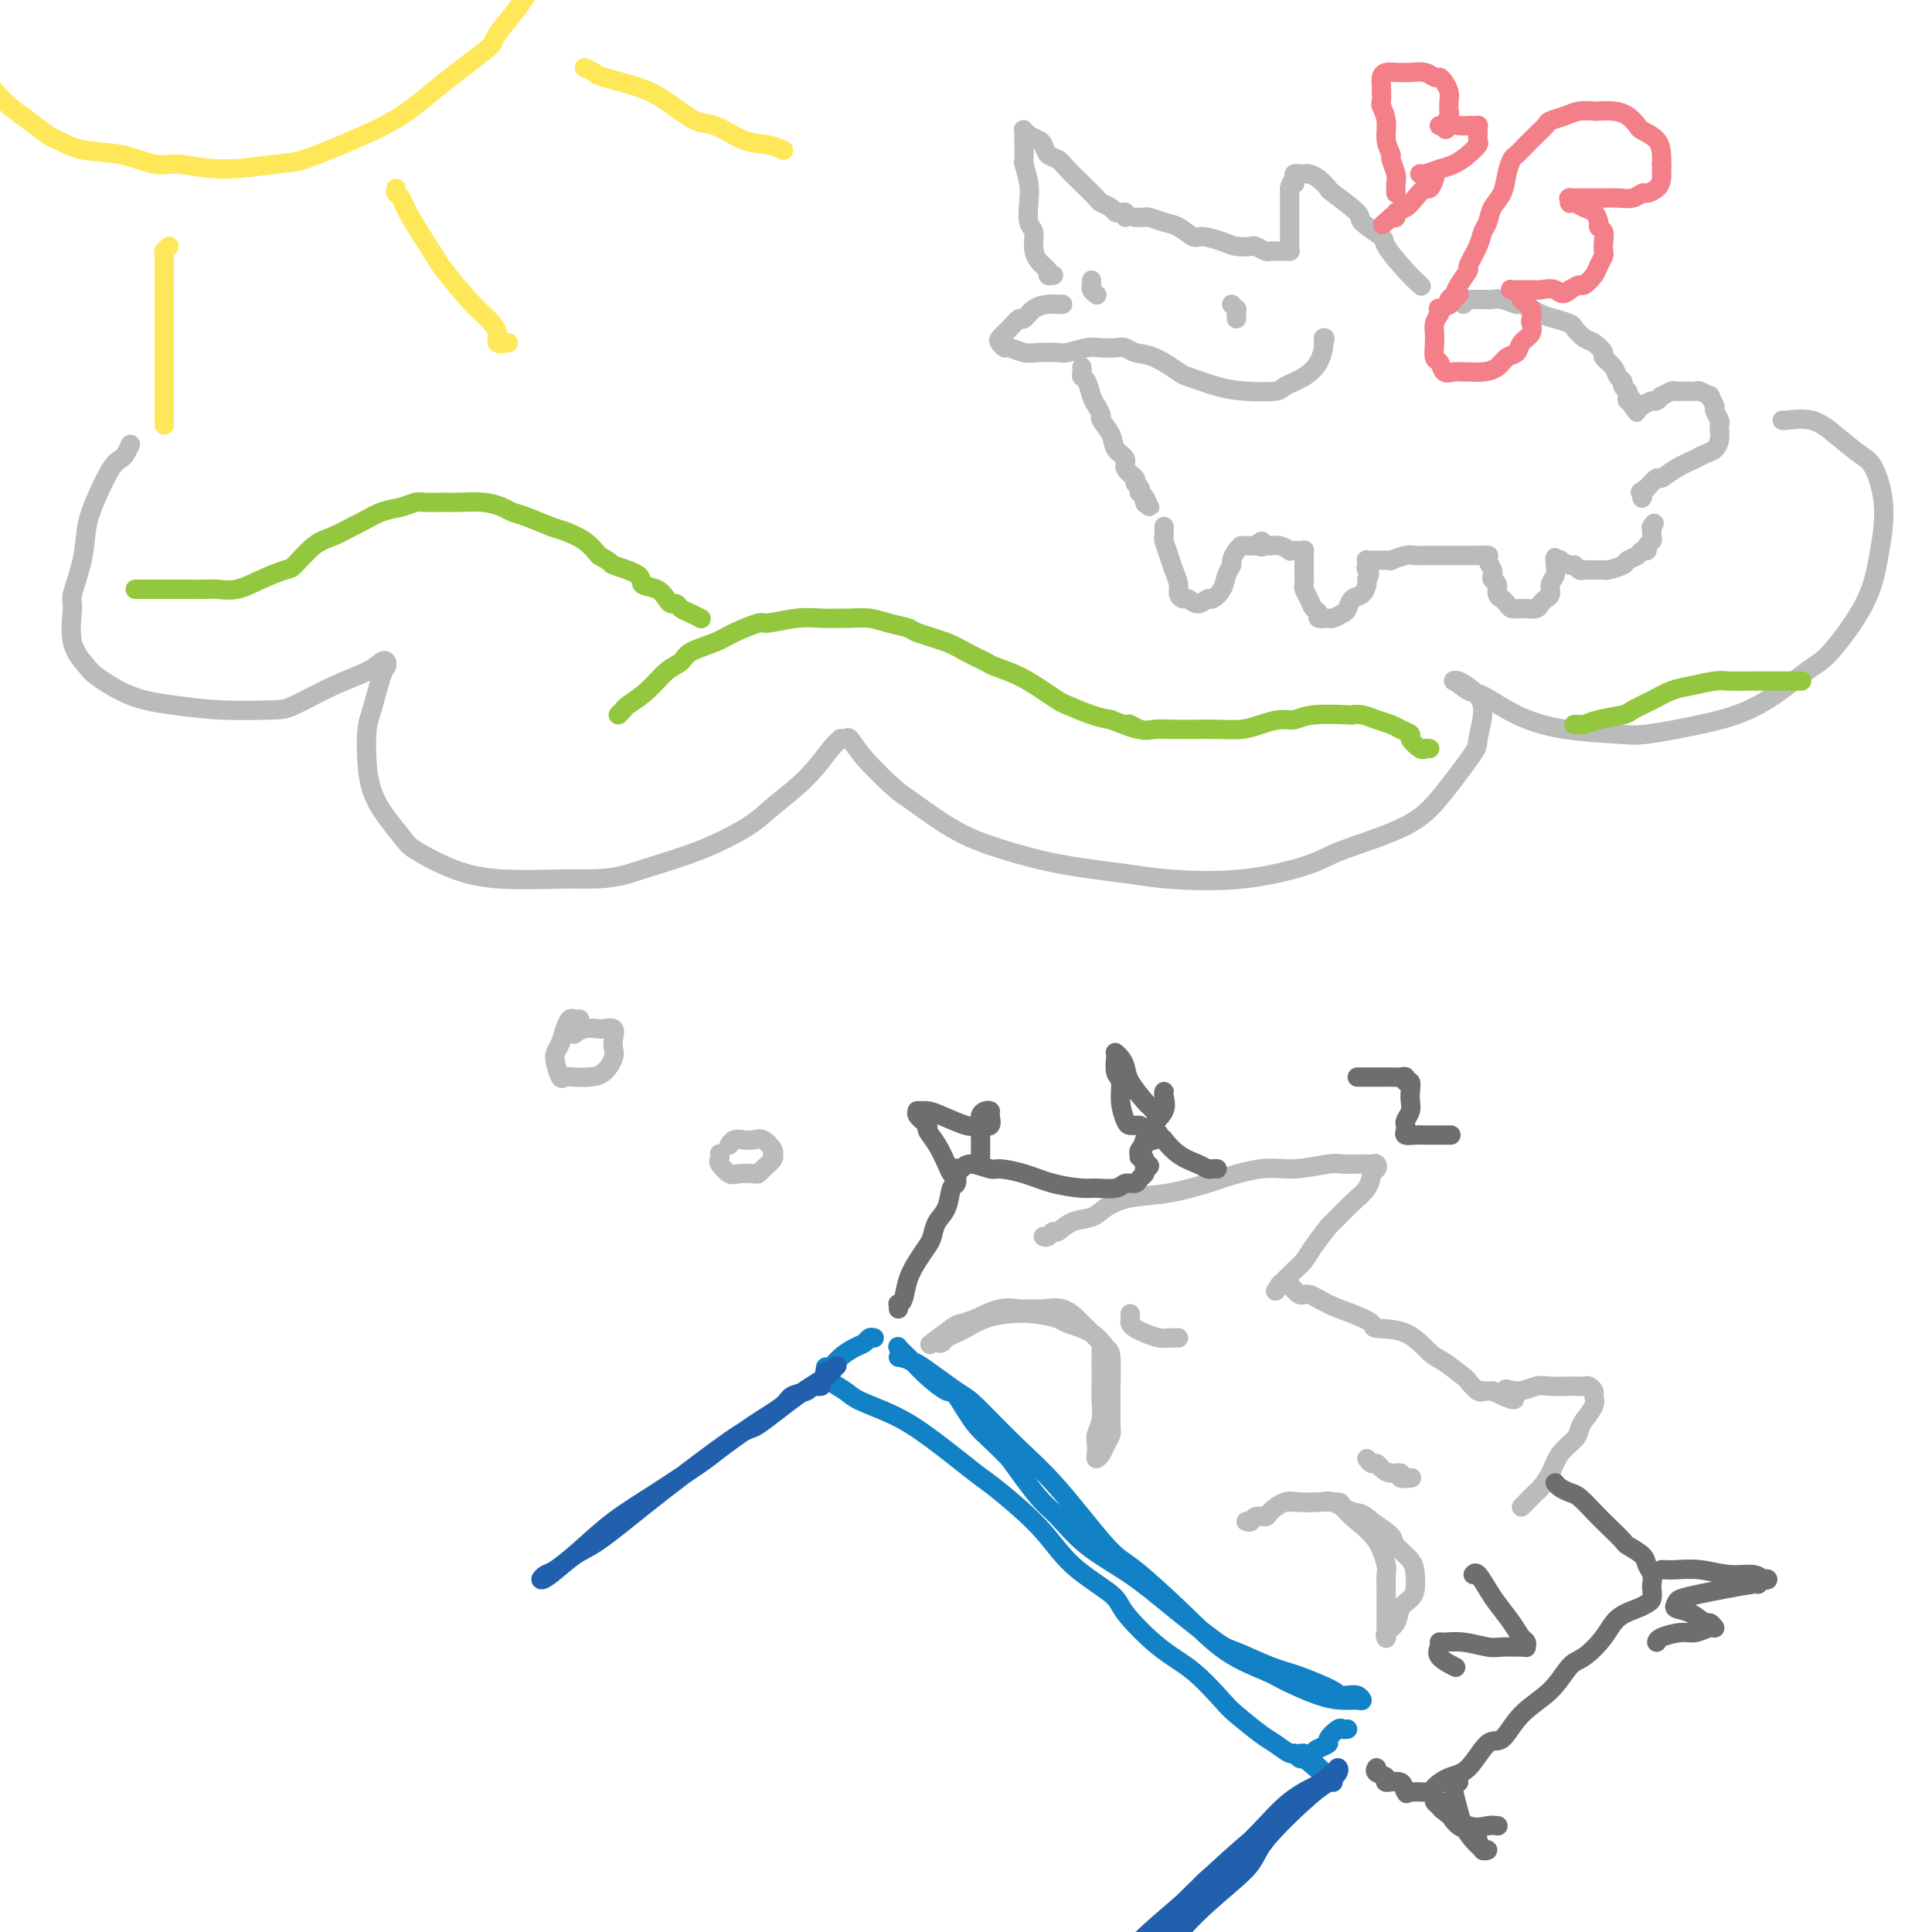 <svg viewBox='0 0 400 400' version='1.1' xmlns='http://www.w3.org/2000/svg' xmlns:xlink='http://www.w3.org/1999/xlink'><g fill='none' stroke='#BABBBB' stroke-width='4' stroke-linecap='round' stroke-linejoin='round'><path d='M216,256c0.323,0.128 0.646,0.256 1,0c0.354,-0.256 0.740,-0.897 1,-1c0.260,-0.103 0.394,0.333 1,0c0.606,-0.333 1.684,-1.436 3,-2c1.316,-0.564 2.872,-0.589 4,-1c1.128,-0.411 1.830,-1.208 3,-2c1.170,-0.792 2.808,-1.579 5,-2c2.192,-0.421 4.940,-0.476 8,-1c3.060,-0.524 6.434,-1.517 8,-2c1.566,-0.483 1.324,-0.455 3,-1c1.676,-0.545 5.272,-1.663 8,-2c2.728,-0.337 4.590,0.106 7,0c2.410,-0.106 5.367,-0.762 7,-1c1.633,-0.238 1.941,-0.060 3,0c1.059,0.060 2.868,0.002 4,0c1.132,-0.002 1.586,0.053 2,0c0.414,-0.053 0.789,-0.215 1,0c0.211,0.215 0.259,0.807 0,1c-0.259,0.193 -0.827,-0.014 -1,0c-0.173,0.014 0.047,0.249 0,1c-0.047,0.751 -0.362,2.018 -1,3c-0.638,0.982 -1.599,1.681 -3,3c-1.401,1.319 -3.243,3.259 -4,4c-0.757,0.741 -0.429,0.281 -1,1c-0.571,0.719 -2.040,2.615 -3,4c-0.960,1.385 -1.412,2.257 -2,3c-0.588,0.743 -1.311,1.355 -2,2c-0.689,0.645 -1.345,1.322 -2,2'/><path d='M266,265c-3.170,3.939 -1.593,1.785 -1,1c0.593,-0.785 0.204,-0.202 0,0c-0.204,0.202 -0.222,0.024 0,0c0.222,-0.024 0.683,0.105 1,0c0.317,-0.105 0.488,-0.443 1,0c0.512,0.443 1.364,1.666 2,2c0.636,0.334 1.055,-0.222 2,0c0.945,0.222 2.415,1.222 4,2c1.585,0.778 3.285,1.332 5,2c1.715,0.668 3.444,1.448 4,2c0.556,0.552 -0.061,0.877 1,1c1.061,0.123 3.799,0.045 6,1c2.201,0.955 3.864,2.943 5,4c1.136,1.057 1.744,1.183 3,2c1.256,0.817 3.159,2.324 4,3c0.841,0.676 0.621,0.521 1,1c0.379,0.479 1.359,1.592 2,2c0.641,0.408 0.945,0.109 1,0c0.055,-0.109 -0.139,-0.029 0,0c0.139,0.029 0.611,0.008 1,0c0.389,-0.008 0.694,-0.004 1,0'/><path d='M309,288c7.267,3.542 3.934,0.896 3,0c-0.934,-0.896 0.533,-0.044 2,0c1.467,0.044 2.936,-0.720 4,-1c1.064,-0.280 1.724,-0.076 3,0c1.276,0.076 3.169,0.023 4,0c0.831,-0.023 0.600,-0.018 1,0c0.400,0.018 1.429,0.048 2,0c0.571,-0.048 0.682,-0.175 1,0c0.318,0.175 0.842,0.652 1,1c0.158,0.348 -0.050,0.568 0,1c0.050,0.432 0.357,1.076 0,2c-0.357,0.924 -1.380,2.126 -2,3c-0.620,0.874 -0.839,1.418 -1,2c-0.161,0.582 -0.266,1.202 -1,2c-0.734,0.798 -2.098,1.776 -3,3c-0.902,1.224 -1.342,2.696 -2,4c-0.658,1.304 -1.536,2.441 -2,3c-0.464,0.559 -0.516,0.542 -1,1c-0.484,0.458 -1.399,1.393 -2,2c-0.601,0.607 -0.886,0.888 -1,1c-0.114,0.112 -0.057,0.056 0,0'/><path d='M234,272c0.020,0.334 0.039,0.668 0,1c-0.039,0.332 -0.137,0.663 0,1c0.137,0.337 0.509,0.679 1,1c0.491,0.321 1.102,0.622 2,1c0.898,0.378 2.083,0.833 3,1c0.917,0.167 1.565,0.045 2,0c0.435,-0.045 0.655,-0.012 1,0c0.345,0.012 0.813,0.003 1,0c0.187,-0.003 0.094,-0.002 0,0'/><path d='M283,302c0.328,0.444 0.656,0.889 1,1c0.344,0.111 0.703,-0.110 1,0c0.297,0.110 0.532,0.551 1,1c0.468,0.449 1.170,0.905 2,1c0.830,0.095 1.790,-0.170 2,0c0.210,0.170 -0.328,0.777 0,1c0.328,0.223 1.522,0.064 2,0c0.478,-0.064 0.239,-0.032 0,0'/><path d='M194,278c0.360,0.087 0.720,0.174 1,0c0.280,-0.174 0.479,-0.611 1,-1c0.521,-0.389 1.365,-0.732 2,-1c0.635,-0.268 1.060,-0.461 2,-1c0.940,-0.539 2.395,-1.424 4,-2c1.605,-0.576 3.360,-0.843 5,-1c1.640,-0.157 3.164,-0.203 5,0c1.836,0.203 3.984,0.655 5,1c1.016,0.345 0.899,0.581 2,1c1.101,0.419 3.419,1.020 5,2c1.581,0.980 2.423,2.339 3,3c0.577,0.661 0.887,0.624 1,2c0.113,1.376 0.027,4.164 0,6c-0.027,1.836 0.004,2.719 0,4c-0.004,1.281 -0.043,2.960 0,4c0.043,1.040 0.169,1.439 0,2c-0.169,0.561 -0.634,1.283 -1,2c-0.366,0.717 -0.635,1.430 -1,2c-0.365,0.570 -0.826,0.996 -1,1c-0.174,0.004 -0.061,-0.413 0,-1c0.061,-0.587 0.069,-1.342 0,-2c-0.069,-0.658 -0.215,-1.218 0,-2c0.215,-0.782 0.789,-1.787 1,-3c0.211,-1.213 0.057,-2.634 0,-4c-0.057,-1.366 -0.016,-2.676 0,-4c0.016,-1.324 0.008,-2.662 0,-4'/><path d='M228,282c0.151,-3.219 0.029,-1.267 0,-1c-0.029,0.267 0.037,-1.151 0,-2c-0.037,-0.849 -0.176,-1.127 -1,-2c-0.824,-0.873 -2.332,-2.339 -3,-3c-0.668,-0.661 -0.495,-0.516 -1,-1c-0.505,-0.484 -1.687,-1.595 -3,-2c-1.313,-0.405 -2.756,-0.102 -4,0c-1.244,0.102 -2.287,0.003 -3,0c-0.713,-0.003 -1.095,0.091 -2,0c-0.905,-0.091 -2.334,-0.367 -4,0c-1.666,0.367 -3.568,1.377 -5,2c-1.432,0.623 -2.394,0.858 -3,1c-0.606,0.142 -0.855,0.192 -2,1c-1.145,0.808 -3.184,2.374 -4,3c-0.816,0.626 -0.408,0.313 0,0'/><path d='M258,315c0.367,0.117 0.734,0.234 1,0c0.266,-0.234 0.430,-0.819 1,-1c0.570,-0.181 1.547,0.043 2,0c0.453,-0.043 0.381,-0.352 1,-1c0.619,-0.648 1.929,-1.636 3,-2c1.071,-0.364 1.902,-0.103 3,0c1.098,0.103 2.461,0.048 4,0c1.539,-0.048 3.253,-0.090 4,0c0.747,0.090 0.526,0.312 1,1c0.474,0.688 1.644,1.843 3,3c1.356,1.157 2.899,2.315 4,4c1.101,1.685 1.759,3.898 2,5c0.241,1.102 0.065,1.092 0,2c-0.065,0.908 -0.017,2.734 0,4c0.017,1.266 0.004,1.971 0,3c-0.004,1.029 -0.001,2.381 0,3c0.001,0.619 -0.002,0.503 0,1c0.002,0.497 0.007,1.606 0,2c-0.007,0.394 -0.028,0.071 0,0c0.028,-0.071 0.105,0.108 0,0c-0.105,-0.108 -0.392,-0.503 0,-1c0.392,-0.497 1.464,-1.095 2,-2c0.536,-0.905 0.535,-2.118 1,-3c0.465,-0.882 1.396,-1.433 2,-2c0.604,-0.567 0.883,-1.148 1,-2c0.117,-0.852 0.073,-1.974 0,-3c-0.073,-1.026 -0.174,-1.955 -1,-3c-0.826,-1.045 -2.376,-2.204 -3,-3c-0.624,-0.796 -0.321,-1.227 -1,-2c-0.679,-0.773 -2.339,-1.886 -4,-3'/><path d='M284,315c-2.085,-2.033 -2.797,-1.617 -4,-2c-1.203,-0.383 -2.897,-1.567 -4,-2c-1.103,-0.433 -1.615,-0.116 -3,0c-1.385,0.116 -3.642,0.031 -5,0c-1.358,-0.031 -1.817,-0.009 -2,0c-0.183,0.009 -0.092,0.004 0,0'/></g>
<g fill='none' stroke='#1381C5' stroke-width='4' stroke-linecap='round' stroke-linejoin='round'><path d='M186,281c0.205,-0.121 0.410,-0.242 1,0c0.590,0.242 1.565,0.845 2,1c0.435,0.155 0.330,-0.140 2,1c1.670,1.140 5.115,3.713 7,5c1.885,1.287 2.211,1.287 4,3c1.789,1.713 5.042,5.137 8,8c2.958,2.863 5.621,5.164 9,9c3.379,3.836 7.476,9.206 10,12c2.524,2.794 3.477,3.013 6,5c2.523,1.987 6.617,5.744 10,9c3.383,3.256 6.053,6.011 9,8c2.947,1.989 6.169,3.212 8,4c1.831,0.788 2.271,1.140 4,2c1.729,0.860 4.748,2.227 7,3c2.252,0.773 3.736,0.953 5,1c1.264,0.047 2.306,-0.040 3,0c0.694,0.040 1.039,0.206 1,0c-0.039,-0.206 -0.463,-0.783 -1,-1c-0.537,-0.217 -1.186,-0.073 -2,0c-0.814,0.073 -1.794,0.075 -2,0c-0.206,-0.075 0.361,-0.229 -1,-1c-1.361,-0.771 -4.651,-2.161 -7,-3c-2.349,-0.839 -3.759,-1.129 -6,-2c-2.241,-0.871 -5.315,-2.324 -7,-3c-1.685,-0.676 -1.980,-0.576 -4,-2c-2.020,-1.424 -5.763,-4.373 -9,-7c-3.237,-2.627 -5.967,-4.933 -9,-7c-3.033,-2.067 -6.370,-3.894 -9,-6c-2.630,-2.106 -4.554,-4.490 -6,-6c-1.446,-1.510 -2.413,-2.146 -4,-4c-1.587,-1.854 -3.793,-4.927 -6,-8'/><path d='M209,302c-3.836,-4.012 -5.426,-5.042 -7,-7c-1.574,-1.958 -3.132,-4.843 -4,-6c-0.868,-1.157 -1.045,-0.587 -2,-1c-0.955,-0.413 -2.686,-1.809 -4,-3c-1.314,-1.191 -2.209,-2.178 -3,-3c-0.791,-0.822 -1.476,-1.481 -2,-2c-0.524,-0.519 -0.886,-0.899 -1,-1c-0.114,-0.101 0.021,0.076 0,0c-0.021,-0.076 -0.198,-0.405 0,0c0.198,0.405 0.771,1.544 1,2c0.229,0.456 0.115,0.228 0,0'/><path d='M181,277c-0.349,-0.095 -0.699,-0.189 -1,0c-0.301,0.189 -0.554,0.663 -1,1c-0.446,0.337 -1.087,0.537 -2,1c-0.913,0.463 -2.100,1.188 -3,2c-0.900,0.812 -1.513,1.712 -2,2c-0.487,0.288 -0.846,-0.037 -1,0c-0.154,0.037 -0.101,0.435 0,1c0.101,0.565 0.251,1.298 1,2c0.749,0.702 2.096,1.372 3,2c0.904,0.628 1.367,1.213 3,2c1.633,0.787 4.438,1.775 7,3c2.562,1.225 4.880,2.685 8,5c3.120,2.315 7.043,5.484 9,7c1.957,1.516 1.948,1.378 4,3c2.052,1.622 6.164,5.004 9,8c2.836,2.996 4.395,5.607 7,8c2.605,2.393 6.256,4.567 8,6c1.744,1.433 1.581,2.125 3,4c1.419,1.875 4.421,4.933 7,7c2.579,2.067 4.734,3.144 7,5c2.266,1.856 4.642,4.491 6,6c1.358,1.509 1.698,1.892 3,3c1.302,1.108 3.567,2.942 5,4c1.433,1.058 2.033,1.342 3,2c0.967,0.658 2.300,1.692 3,2c0.700,0.308 0.765,-0.109 1,0c0.235,0.109 0.638,0.746 1,1c0.362,0.254 0.681,0.127 1,0'/><path d='M270,364c10.142,8.650 3.496,2.276 1,0c-2.496,-2.276 -0.842,-0.454 0,0c0.842,0.454 0.874,-0.460 1,-1c0.126,-0.540 0.348,-0.705 1,-1c0.652,-0.295 1.733,-0.720 2,-1c0.267,-0.280 -0.282,-0.415 0,-1c0.282,-0.585 1.395,-1.621 2,-2c0.605,-0.379 0.701,-0.102 1,0c0.299,0.102 0.800,0.029 1,0c0.200,-0.029 0.100,-0.015 0,0'/></g>
<g fill='none' stroke='#2160AD' stroke-width='4' stroke-linecap='round' stroke-linejoin='round'><path d='M170,287c-0.317,0.025 -0.634,0.050 -1,0c-0.366,-0.050 -0.780,-0.175 -1,0c-0.220,0.175 -0.248,0.649 -1,1c-0.752,0.351 -2.230,0.580 -3,1c-0.770,0.420 -0.831,1.030 -2,2c-1.169,0.970 -3.444,2.298 -6,4c-2.556,1.702 -5.393,3.777 -7,5c-1.607,1.223 -1.985,1.592 -4,3c-2.015,1.408 -5.667,3.854 -9,6c-3.333,2.146 -6.348,3.990 -9,6c-2.652,2.010 -4.942,4.185 -7,6c-2.058,1.815 -3.884,3.272 -5,4c-1.116,0.728 -1.521,0.729 -2,1c-0.479,0.271 -1.033,0.811 -1,1c0.033,0.189 0.652,0.026 2,-1c1.348,-1.026 3.426,-2.913 5,-4c1.574,-1.087 2.643,-1.372 5,-3c2.357,-1.628 6.001,-4.599 9,-7c2.999,-2.401 5.353,-4.232 9,-7c3.647,-2.768 8.588,-6.472 11,-8c2.412,-1.528 2.294,-0.880 4,-2c1.706,-1.120 5.234,-4.009 8,-6c2.766,-1.991 4.769,-3.083 6,-4c1.231,-0.917 1.691,-1.658 2,-2c0.309,-0.342 0.468,-0.284 0,0c-0.468,0.284 -1.562,0.796 -2,1c-0.438,0.204 -0.219,0.102 0,0'/><path d='M276,369c-0.016,-0.412 -0.033,-0.823 0,-1c0.033,-0.177 0.114,-0.118 0,0c-0.114,0.118 -0.424,0.296 -2,1c-1.576,0.704 -4.420,1.933 -7,4c-2.580,2.067 -4.898,4.970 -8,8c-3.102,3.030 -6.989,6.185 -9,8c-2.011,1.815 -2.147,2.290 -4,4c-1.853,1.710 -5.423,4.656 -8,7c-2.577,2.344 -4.162,4.086 -5,5c-0.838,0.914 -0.929,1.002 -1,1c-0.071,-0.002 -0.120,-0.092 0,0c0.120,0.092 0.411,0.367 2,-1c1.589,-1.367 4.475,-4.375 7,-7c2.525,-2.625 4.687,-4.867 8,-8c3.313,-3.133 7.777,-7.155 10,-9c2.223,-1.845 2.205,-1.512 4,-3c1.795,-1.488 5.403,-4.799 8,-7c2.597,-2.201 4.182,-3.294 5,-4c0.818,-0.706 0.871,-1.025 1,-1c0.129,0.025 0.336,0.393 0,1c-0.336,0.607 -1.216,1.452 -2,2c-0.784,0.548 -1.472,0.800 -4,3c-2.528,2.200 -6.896,6.349 -9,9c-2.104,2.651 -1.946,3.803 -4,6c-2.054,2.197 -6.322,5.438 -10,9c-3.678,3.562 -6.765,7.446 -8,9c-1.235,1.554 -0.617,0.777 0,0'/></g>
<g fill='none' stroke='#6D6E70' stroke-width='4' stroke-linecap='round' stroke-linejoin='round'><path d='M186,271c0.026,-0.428 0.051,-0.855 0,-1c-0.051,-0.145 -0.179,-0.006 0,0c0.179,0.006 0.664,-0.119 1,-1c0.336,-0.881 0.523,-2.519 1,-4c0.477,-1.481 1.245,-2.807 2,-4c0.755,-1.193 1.497,-2.254 2,-3c0.503,-0.746 0.765,-1.179 1,-2c0.235,-0.821 0.441,-2.032 1,-3c0.559,-0.968 1.470,-1.694 2,-3c0.530,-1.306 0.678,-3.191 1,-4c0.322,-0.809 0.818,-0.543 1,-1c0.182,-0.457 0.052,-1.638 0,-2c-0.052,-0.362 -0.024,0.094 0,0c0.024,-0.094 0.045,-0.739 0,-1c-0.045,-0.261 -0.156,-0.137 0,0c0.156,0.137 0.578,0.287 1,0c0.422,-0.287 0.844,-1.013 2,-1c1.156,0.013 3.044,0.764 4,1c0.956,0.236 0.978,-0.042 2,0c1.022,0.042 3.044,0.405 5,1c1.956,0.595 3.847,1.423 6,2c2.153,0.577 4.570,0.901 6,1c1.430,0.099 1.875,-0.029 3,0c1.125,0.029 2.932,0.215 4,0c1.068,-0.215 1.397,-0.831 2,-1c0.603,-0.169 1.481,0.109 2,0c0.519,-0.109 0.678,-0.606 1,-1c0.322,-0.394 0.806,-0.684 1,-1c0.194,-0.316 0.097,-0.658 0,-1'/><path d='M237,242c1.996,-0.798 0.486,-0.792 0,-1c-0.486,-0.208 0.052,-0.629 0,-1c-0.052,-0.371 -0.694,-0.692 -1,-1c-0.306,-0.308 -0.275,-0.605 0,-1c0.275,-0.395 0.794,-0.890 1,-1c0.206,-0.110 0.098,0.163 0,0c-0.098,-0.163 -0.185,-0.763 0,-1c0.185,-0.237 0.642,-0.112 1,0c0.358,0.112 0.616,0.209 1,0c0.384,-0.209 0.895,-0.726 1,-1c0.105,-0.274 -0.197,-0.305 0,0c0.197,0.305 0.893,0.947 1,1c0.107,0.053 -0.375,-0.483 0,0c0.375,0.483 1.607,1.986 3,3c1.393,1.014 2.948,1.540 4,2c1.052,0.460 1.602,0.855 2,1c0.398,0.145 0.646,0.039 1,0c0.354,-0.039 0.816,-0.011 1,0c0.184,0.011 0.092,0.006 0,0'/><path d='M236,233c-0.447,0.002 -0.894,0.003 -1,0c-0.106,-0.003 0.130,-0.011 0,0c-0.130,0.011 -0.627,0.040 -1,0c-0.373,-0.040 -0.622,-0.151 -1,-1c-0.378,-0.849 -0.886,-2.438 -1,-4c-0.114,-1.562 0.165,-3.099 0,-4c-0.165,-0.901 -0.773,-1.167 -1,-2c-0.227,-0.833 -0.071,-2.232 0,-3c0.071,-0.768 0.059,-0.906 0,-1c-0.059,-0.094 -0.163,-0.144 0,0c0.163,0.144 0.593,0.483 1,1c0.407,0.517 0.792,1.214 1,2c0.208,0.786 0.241,1.663 1,3c0.759,1.337 2.246,3.136 3,4c0.754,0.864 0.776,0.793 1,1c0.224,0.207 0.648,0.693 1,1c0.352,0.307 0.630,0.436 1,0c0.370,-0.436 0.830,-1.436 1,-2c0.170,-0.564 0.048,-0.693 0,-1c-0.048,-0.307 -0.022,-0.794 0,-1c0.022,-0.206 0.041,-0.131 0,0c-0.041,0.131 -0.141,0.320 0,1c0.141,0.680 0.522,1.852 0,3c-0.522,1.148 -1.948,2.270 -3,4c-1.052,1.730 -1.729,4.066 -2,5c-0.271,0.934 -0.135,0.467 0,0'/><path d='M198,244c-0.353,-0.294 -0.705,-0.589 -1,-1c-0.295,-0.411 -0.531,-0.940 -1,-2c-0.469,-1.060 -1.169,-2.652 -2,-4c-0.831,-1.348 -1.793,-2.452 -2,-3c-0.207,-0.548 0.343,-0.540 0,-1c-0.343,-0.460 -1.577,-1.390 -2,-2c-0.423,-0.610 -0.033,-0.902 0,-1c0.033,-0.098 -0.289,-0.002 0,0c0.289,0.002 1.189,-0.091 2,0c0.811,0.091 1.531,0.366 3,1c1.469,0.634 3.686,1.627 5,2c1.314,0.373 1.726,0.124 2,0c0.274,-0.124 0.410,-0.125 1,0c0.590,0.125 1.632,0.375 2,0c0.368,-0.375 0.060,-1.376 0,-2c-0.060,-0.624 0.128,-0.870 0,-1c-0.128,-0.130 -0.570,-0.142 -1,0c-0.430,0.142 -0.847,0.440 -1,1c-0.153,0.560 -0.041,1.381 0,3c0.041,1.619 0.012,4.034 0,5c-0.012,0.966 -0.006,0.483 0,0'/><path d='M322,307c0.237,0.320 0.475,0.640 1,1c0.525,0.360 1.339,0.758 2,1c0.661,0.242 1.169,0.326 2,1c0.831,0.674 1.985,1.938 3,3c1.015,1.062 1.893,1.923 3,3c1.107,1.077 2.444,2.371 3,3c0.556,0.629 0.331,0.592 1,1c0.669,0.408 2.232,1.260 3,2c0.768,0.740 0.743,1.368 1,2c0.257,0.632 0.798,1.269 1,2c0.202,0.731 0.064,1.558 0,2c-0.064,0.442 -0.055,0.501 0,1c0.055,0.499 0.154,1.437 0,2c-0.154,0.563 -0.562,0.750 -1,1c-0.438,0.250 -0.907,0.564 -2,1c-1.093,0.436 -2.811,0.994 -4,2c-1.189,1.006 -1.851,2.462 -3,4c-1.149,1.538 -2.786,3.160 -4,4c-1.214,0.840 -2.004,0.900 -3,2c-0.996,1.100 -2.198,3.240 -4,5c-1.802,1.760 -4.204,3.139 -6,5c-1.796,1.861 -2.986,4.204 -4,5c-1.014,0.796 -1.853,0.045 -3,1c-1.147,0.955 -2.601,3.615 -4,5c-1.399,1.385 -2.742,1.496 -4,2c-1.258,0.504 -2.431,1.403 -3,2c-0.569,0.597 -0.534,0.892 -1,1c-0.466,0.108 -1.433,0.029 -2,0c-0.567,-0.029 -0.733,-0.008 -1,0c-0.267,0.008 -0.633,0.004 -1,0'/><path d='M292,371c-1.798,0.740 -0.294,0.090 0,0c0.294,-0.090 -0.622,0.379 -1,0c-0.378,-0.379 -0.217,-1.608 -1,-2c-0.783,-0.392 -2.511,0.052 -3,0c-0.489,-0.052 0.261,-0.602 0,-1c-0.261,-0.398 -1.532,-0.646 -2,-1c-0.468,-0.354 -0.134,-0.816 0,-1c0.134,-0.184 0.067,-0.092 0,0'/><path d='M344,325c0.309,-0.009 0.618,-0.017 1,0c0.382,0.017 0.837,0.061 2,0c1.163,-0.061 3.034,-0.226 5,0c1.966,0.226 4.027,0.844 6,1c1.973,0.156 3.859,-0.150 5,0c1.141,0.150 1.536,0.757 2,1c0.464,0.243 0.995,0.121 1,0c0.005,-0.121 -0.518,-0.240 -1,0c-0.482,0.240 -0.924,0.838 -1,1c-0.076,0.162 0.215,-0.111 -1,0c-1.215,0.111 -3.936,0.608 -6,1c-2.064,0.392 -3.473,0.681 -5,1c-1.527,0.319 -3.173,0.668 -4,1c-0.827,0.332 -0.836,0.648 -1,1c-0.164,0.352 -0.485,0.739 0,1c0.485,0.261 1.775,0.394 3,1c1.225,0.606 2.386,1.683 3,2c0.614,0.317 0.683,-0.126 1,0c0.317,0.126 0.884,0.821 1,1c0.116,0.179 -0.218,-0.159 -1,0c-0.782,0.159 -2.014,0.813 -3,1c-0.986,0.187 -1.728,-0.094 -3,0c-1.272,0.094 -3.073,0.564 -4,1c-0.927,0.436 -0.979,0.839 -1,1c-0.021,0.161 -0.010,0.081 0,0'/><path d='M302,369c-0.397,-0.124 -0.795,-0.248 -1,0c-0.205,0.248 -0.219,0.869 0,2c0.219,1.131 0.670,2.772 1,4c0.330,1.228 0.538,2.041 1,3c0.462,0.959 1.179,2.062 2,3c0.821,0.938 1.747,1.710 2,2c0.253,0.290 -0.168,0.098 0,0c0.168,-0.098 0.926,-0.103 1,0c0.074,0.103 -0.537,0.315 -1,0c-0.463,-0.315 -0.778,-1.156 -1,-2c-0.222,-0.844 -0.352,-1.691 -1,-2c-0.648,-0.309 -1.816,-0.079 -3,-1c-1.184,-0.921 -2.384,-2.992 -3,-4c-0.616,-1.008 -0.647,-0.952 -1,-1c-0.353,-0.048 -1.028,-0.199 -1,0c0.028,0.199 0.757,0.747 1,1c0.243,0.253 -0.001,0.211 1,1c1.001,0.789 3.248,2.407 5,3c1.752,0.593 3.010,0.160 4,0c0.990,-0.160 1.711,-0.046 2,0c0.289,0.046 0.144,0.023 0,0'/><path d='M305,326c0.236,-0.275 0.472,-0.550 1,0c0.528,0.550 1.346,1.926 2,3c0.654,1.074 1.142,1.847 2,3c0.858,1.153 2.086,2.687 3,4c0.914,1.313 1.512,2.404 2,3c0.488,0.596 0.864,0.695 1,1c0.136,0.305 0.033,0.815 0,1c-0.033,0.185 0.004,0.046 0,0c-0.004,-0.046 -0.050,0.002 -1,0c-0.950,-0.002 -2.805,-0.054 -4,0c-1.195,0.054 -1.731,0.213 -3,0c-1.269,-0.213 -3.271,-0.798 -5,-1c-1.729,-0.202 -3.184,-0.022 -4,0c-0.816,0.022 -0.992,-0.113 -1,0c-0.008,0.113 0.153,0.474 0,1c-0.153,0.526 -0.618,1.219 0,2c0.618,0.781 2.319,1.652 3,2c0.681,0.348 0.340,0.174 0,0'/></g>
<g fill='none' stroke='#BABBBB' stroke-width='4' stroke-linecap='round' stroke-linejoin='round'><path d='M149,239c-0.014,-0.099 -0.027,-0.198 0,0c0.027,0.198 0.095,0.694 0,1c-0.095,0.306 -0.351,0.422 0,1c0.351,0.578 1.311,1.617 2,2c0.689,0.383 1.106,0.110 2,0c0.894,-0.110 2.264,-0.058 3,0c0.736,0.058 0.838,0.121 1,0c0.162,-0.121 0.385,-0.427 1,-1c0.615,-0.573 1.623,-1.415 2,-2c0.377,-0.585 0.123,-0.913 0,-1c-0.123,-0.087 -0.116,0.068 0,0c0.116,-0.068 0.340,-0.359 0,-1c-0.340,-0.641 -1.244,-1.632 -2,-2c-0.756,-0.368 -1.366,-0.112 -2,0c-0.634,0.112 -1.294,0.082 -2,0c-0.706,-0.082 -1.459,-0.214 -2,0c-0.541,0.214 -0.869,0.776 -1,1c-0.131,0.224 -0.066,0.112 0,0'/><path d='M120,211c-0.334,0.040 -0.667,0.080 -1,0c-0.333,-0.080 -0.664,-0.280 -1,0c-0.336,0.280 -0.675,1.039 -1,2c-0.325,0.961 -0.635,2.124 -1,3c-0.365,0.876 -0.786,1.464 -1,2c-0.214,0.536 -0.220,1.020 0,2c0.220,0.980 0.667,2.458 1,3c0.333,0.542 0.552,0.150 1,0c0.448,-0.150 1.125,-0.056 2,0c0.875,0.056 1.947,0.076 3,0c1.053,-0.076 2.088,-0.249 3,-1c0.912,-0.751 1.701,-2.082 2,-3c0.299,-0.918 0.107,-1.423 0,-2c-0.107,-0.577 -0.129,-1.228 0,-2c0.129,-0.772 0.409,-1.667 0,-2c-0.409,-0.333 -1.507,-0.103 -2,0c-0.493,0.103 -0.379,0.079 -1,0c-0.621,-0.079 -1.975,-0.214 -3,0c-1.025,0.214 -1.721,0.775 -2,1c-0.279,0.225 -0.139,0.112 0,0'/><path d='M27,92c-0.350,0.754 -0.700,1.508 -1,2c-0.300,0.492 -0.551,0.722 -1,1c-0.449,0.278 -1.095,0.603 -2,2c-0.905,1.397 -2.070,3.864 -3,6c-0.930,2.136 -1.625,3.939 -2,6c-0.375,2.061 -0.430,4.380 -1,7c-0.570,2.620 -1.657,5.539 -2,7c-0.343,1.461 0.057,1.462 0,3c-0.057,1.538 -0.571,4.611 0,7c0.571,2.389 2.226,4.094 3,5c0.774,0.906 0.665,1.013 2,2c1.335,0.987 4.114,2.852 7,4c2.886,1.148 5.879,1.577 9,2c3.121,0.423 6.369,0.840 10,1c3.631,0.160 7.645,0.064 10,0c2.355,-0.064 3.051,-0.095 5,-1c1.949,-0.905 5.150,-2.684 8,-4c2.850,-1.316 5.350,-2.169 7,-3c1.650,-0.831 2.450,-1.638 3,-2c0.550,-0.362 0.852,-0.277 1,0c0.148,0.277 0.144,0.746 0,1c-0.144,0.254 -0.428,0.295 -1,2c-0.572,1.705 -1.432,5.076 -2,7c-0.568,1.924 -0.844,2.400 -1,4c-0.156,1.600 -0.190,4.323 0,7c0.190,2.677 0.606,5.310 2,8c1.394,2.690 3.766,5.439 5,7c1.234,1.561 1.331,1.935 3,3c1.669,1.065 4.911,2.822 8,4c3.089,1.178 6.024,1.779 10,2c3.976,0.221 8.993,0.063 12,0c3.007,-0.063 4.003,-0.032 5,0'/><path d='M121,182c6.314,0.030 8.600,-0.895 12,-2c3.400,-1.105 7.915,-2.390 12,-4c4.085,-1.610 7.740,-3.545 10,-5c2.260,-1.455 3.127,-2.428 5,-4c1.873,-1.572 4.754,-3.741 7,-6c2.246,-2.259 3.858,-4.608 5,-6c1.142,-1.392 1.814,-1.828 2,-2c0.186,-0.172 -0.116,-0.082 0,0c0.116,0.082 0.648,0.154 1,0c0.352,-0.154 0.523,-0.533 1,0c0.477,0.533 1.260,1.980 3,4c1.740,2.020 4.439,4.614 6,6c1.561,1.386 1.986,1.565 4,3c2.014,1.435 5.619,4.125 9,6c3.381,1.875 6.539,2.936 10,4c3.461,1.064 7.224,2.132 12,3c4.776,0.868 10.566,1.535 14,2c3.434,0.465 4.514,0.727 8,1c3.486,0.273 9.378,0.555 15,0c5.622,-0.555 10.975,-1.949 14,-3c3.025,-1.051 3.723,-1.758 7,-3c3.277,-1.242 9.132,-3.017 13,-5c3.868,-1.983 5.750,-4.173 8,-7c2.250,-2.827 4.870,-6.292 6,-8c1.130,-1.708 0.772,-1.659 1,-3c0.228,-1.341 1.042,-4.072 1,-6c-0.042,-1.928 -0.939,-3.052 -2,-4c-1.061,-0.948 -2.284,-1.718 -3,-2c-0.716,-0.282 -0.923,-0.076 -1,0c-0.077,0.076 -0.022,0.022 0,0c0.022,-0.022 0.011,-0.011 0,0'/><path d='M301,141c-0.349,-0.483 1.779,1.310 3,2c1.221,0.690 1.535,0.277 3,1c1.465,0.723 4.081,2.581 7,4c2.919,1.419 6.142,2.400 10,3c3.858,0.600 8.353,0.820 11,1c2.647,0.180 3.446,0.322 6,0c2.554,-0.322 6.862,-1.107 11,-2c4.138,-0.893 8.106,-1.893 12,-4c3.894,-2.107 7.714,-5.319 10,-7c2.286,-1.681 3.038,-1.830 5,-4c1.962,-2.170 5.135,-6.361 7,-10c1.865,-3.639 2.422,-6.724 3,-10c0.578,-3.276 1.178,-6.742 1,-10c-0.178,-3.258 -1.134,-6.309 -2,-8c-0.866,-1.691 -1.644,-2.022 -3,-3c-1.356,-0.978 -3.292,-2.602 -5,-4c-1.708,-1.398 -3.190,-2.571 -5,-3c-1.810,-0.429 -3.949,-0.116 -5,0c-1.051,0.116 -1.015,0.033 -1,0c0.015,-0.033 0.007,-0.017 0,0'/><path d='M233,45c0.087,-0.416 0.174,-0.833 0,-1c-0.174,-0.167 -0.608,-0.085 -1,0c-0.392,0.085 -0.741,0.172 -1,0c-0.259,-0.172 -0.429,-0.602 -1,-1c-0.571,-0.398 -1.542,-0.765 -2,-1c-0.458,-0.235 -0.402,-0.338 -1,-1c-0.598,-0.662 -1.848,-1.883 -3,-3c-1.152,-1.117 -2.205,-2.130 -3,-3c-0.795,-0.870 -1.331,-1.596 -2,-2c-0.669,-0.404 -1.471,-0.485 -2,-1c-0.529,-0.515 -0.787,-1.462 -1,-2c-0.213,-0.538 -0.383,-0.667 -1,-1c-0.617,-0.333 -1.682,-0.871 -2,-1c-0.318,-0.129 0.111,0.152 0,0c-0.111,-0.152 -0.761,-0.737 -1,-1c-0.239,-0.263 -0.065,-0.203 0,0c0.065,0.203 0.021,0.550 0,1c-0.021,0.450 -0.019,1.004 0,2c0.019,0.996 0.057,2.435 0,3c-0.057,0.565 -0.207,0.258 0,1c0.207,0.742 0.773,2.533 1,4c0.227,1.467 0.115,2.609 0,4c-0.115,1.391 -0.233,3.031 0,4c0.233,0.969 0.818,1.269 1,2c0.182,0.731 -0.039,1.895 0,3c0.039,1.105 0.336,2.153 1,3c0.664,0.847 1.693,1.495 2,2c0.307,0.505 -0.110,0.867 0,1c0.110,0.133 0.746,0.038 1,0c0.254,-0.038 0.127,-0.019 0,0'/><path d='M235,45c0.320,-0.007 0.641,-0.014 1,0c0.359,0.014 0.758,0.050 1,0c0.242,-0.050 0.328,-0.186 1,0c0.672,0.186 1.930,0.694 3,1c1.070,0.306 1.952,0.411 3,1c1.048,0.589 2.264,1.661 3,2c0.736,0.339 0.994,-0.054 2,0c1.006,0.054 2.760,0.554 4,1c1.240,0.446 1.967,0.837 3,1c1.033,0.163 2.372,0.096 3,0c0.628,-0.096 0.545,-0.222 1,0c0.455,0.222 1.446,0.792 2,1c0.554,0.208 0.669,0.056 1,0c0.331,-0.056 0.877,-0.015 1,0c0.123,0.015 -0.177,0.004 0,0c0.177,-0.004 0.832,-0.001 1,0c0.168,0.001 -0.152,0.000 0,0c0.152,-0.000 0.777,-0.000 1,0c0.223,0.000 0.046,-0.000 0,0c-0.046,0.000 0.040,0.001 0,0c-0.040,-0.001 -0.207,-0.002 0,0c0.207,0.002 0.788,0.008 1,0c0.212,-0.008 0.057,-0.030 0,0c-0.057,0.030 -0.015,0.112 0,0c0.015,-0.112 0.004,-0.417 0,-1c-0.004,-0.583 -0.001,-1.444 0,-2c0.001,-0.556 0.000,-0.806 0,-1c-0.000,-0.194 -0.000,-0.330 0,-1c0.000,-0.670 0.000,-1.873 0,-3c-0.000,-1.127 -0.000,-2.179 0,-3c0.000,-0.821 0.000,-1.410 0,-2'/><path d='M267,39c0.533,-2.193 0.864,-1.176 1,-1c0.136,0.176 0.077,-0.489 0,-1c-0.077,-0.511 -0.173,-0.867 0,-1c0.173,-0.133 0.615,-0.042 1,0c0.385,0.042 0.715,0.036 1,0c0.285,-0.036 0.526,-0.101 1,0c0.474,0.101 1.181,0.368 2,1c0.819,0.632 1.751,1.630 2,2c0.249,0.370 -0.185,0.113 1,1c1.185,0.887 3.990,2.919 5,4c1.010,1.081 0.225,1.211 1,2c0.775,0.789 3.108,2.236 4,3c0.892,0.764 0.342,0.844 1,2c0.658,1.156 2.523,3.388 4,5c1.477,1.612 2.565,2.603 3,3c0.435,0.397 0.218,0.198 0,0'/><path d='M220,63c-0.412,0.001 -0.824,0.002 -1,0c-0.176,-0.002 -0.117,-0.007 0,0c0.117,0.007 0.292,0.025 0,0c-0.292,-0.025 -1.050,-0.092 -2,0c-0.950,0.092 -2.090,0.343 -3,1c-0.910,0.657 -1.590,1.720 -2,2c-0.410,0.280 -0.551,-0.222 -1,0c-0.449,0.222 -1.205,1.169 -2,2c-0.795,0.831 -1.629,1.547 -2,2c-0.371,0.453 -0.278,0.643 0,1c0.278,0.357 0.740,0.880 1,1c0.260,0.120 0.319,-0.163 1,0c0.681,0.163 1.985,0.772 3,1c1.015,0.228 1.741,0.075 3,0c1.259,-0.075 3.051,-0.072 4,0c0.949,0.072 1.055,0.215 2,0c0.945,-0.215 2.727,-0.786 4,-1c1.273,-0.214 2.036,-0.071 3,0c0.964,0.071 2.129,0.068 3,0c0.871,-0.068 1.448,-0.202 2,0c0.552,0.202 1.080,0.740 2,1c0.920,0.260 2.231,0.241 4,1c1.769,0.759 3.994,2.295 5,3c1.006,0.705 0.792,0.579 2,1c1.208,0.421 3.839,1.390 6,2c2.161,0.610 3.854,0.863 6,1c2.146,0.137 4.747,0.160 6,0c1.253,-0.160 1.159,-0.501 2,-1c0.841,-0.499 2.617,-1.154 4,-2c1.383,-0.846 2.372,-1.882 3,-3c0.628,-1.118 0.894,-2.320 1,-3c0.106,-0.680 0.053,-0.840 0,-1'/><path d='M274,71c0.622,-1.311 0.178,-1.089 0,-1c-0.178,0.089 -0.089,0.044 0,0'/><path d='M226,58c-0.008,0.445 -0.016,0.890 0,1c0.016,0.110 0.057,-0.114 0,0c-0.057,0.114 -0.211,0.567 0,1c0.211,0.433 0.788,0.847 1,1c0.212,0.153 0.061,0.044 0,0c-0.061,-0.044 -0.030,-0.022 0,0'/><path d='M255,63c0.423,0.445 0.845,0.890 1,1c0.155,0.110 0.041,-0.114 0,0c-0.041,0.114 -0.011,0.567 0,1c0.011,0.433 0.003,0.847 0,1c-0.003,0.153 -0.001,0.044 0,0c0.001,-0.044 0.000,-0.022 0,0'/><path d='M224,76c0.024,0.319 0.047,0.637 0,1c-0.047,0.363 -0.166,0.770 0,1c0.166,0.230 0.617,0.284 1,1c0.383,0.716 0.698,2.096 1,3c0.302,0.904 0.590,1.334 1,2c0.410,0.666 0.941,1.568 1,2c0.059,0.432 -0.354,0.395 0,1c0.354,0.605 1.476,1.854 2,3c0.524,1.146 0.451,2.191 1,3c0.549,0.809 1.720,1.382 2,2c0.280,0.618 -0.331,1.280 0,2c0.331,0.720 1.604,1.498 2,2c0.396,0.502 -0.086,0.727 0,1c0.086,0.273 0.741,0.595 1,1c0.259,0.405 0.122,0.893 0,1c-0.122,0.107 -0.229,-0.167 0,0c0.229,0.167 0.793,0.777 1,1c0.207,0.223 0.056,0.060 0,0c-0.056,-0.060 -0.016,-0.017 0,0c0.016,0.017 0.008,0.009 0,0'/><path d='M237,103c2.011,4.116 0.539,0.907 0,0c-0.539,-0.907 -0.144,0.489 0,1c0.144,0.511 0.039,0.137 0,0c-0.039,-0.137 -0.010,-0.037 0,0c0.010,0.037 0.003,0.010 0,0c-0.003,-0.010 -0.001,-0.003 0,0c0.001,0.003 0.000,0.001 0,0'/><path d='M241,109c0.002,0.450 0.004,0.900 0,1c-0.004,0.100 -0.012,-0.150 0,0c0.012,0.150 0.046,0.701 0,1c-0.046,0.299 -0.171,0.346 0,1c0.171,0.654 0.637,1.917 1,3c0.363,1.083 0.621,1.988 1,3c0.379,1.012 0.878,2.133 1,3c0.122,0.867 -0.132,1.482 0,2c0.132,0.518 0.650,0.939 1,1c0.350,0.061 0.531,-0.237 1,0c0.469,0.237 1.224,1.011 2,1c0.776,-0.011 1.571,-0.805 2,-1c0.429,-0.195 0.492,0.208 1,0c0.508,-0.208 1.459,-1.029 2,-2c0.541,-0.971 0.671,-2.092 1,-3c0.329,-0.908 0.859,-1.602 1,-2c0.141,-0.398 -0.105,-0.499 0,-1c0.105,-0.501 0.563,-1.402 1,-2c0.437,-0.598 0.853,-0.892 1,-1c0.147,-0.108 0.026,-0.029 0,0c-0.026,0.029 0.045,0.008 0,0c-0.045,-0.008 -0.204,-0.002 0,0c0.204,0.002 0.772,0.001 1,0c0.228,-0.001 0.116,-0.000 0,0c-0.116,0.000 -0.237,0.000 0,0c0.237,-0.000 0.833,-0.000 1,0c0.167,0.000 -0.095,0.000 0,0c0.095,-0.000 0.548,-0.000 1,0'/><path d='M260,113c2.032,-1.855 1.113,-0.493 1,0c-0.113,0.493 0.582,0.118 1,0c0.418,-0.118 0.560,0.021 1,0c0.440,-0.021 1.178,-0.202 2,0c0.822,0.202 1.727,0.786 2,1c0.273,0.214 -0.084,0.056 0,0c0.084,-0.056 0.611,-0.011 1,0c0.389,0.011 0.640,-0.012 1,0c0.360,0.012 0.828,0.059 1,0c0.172,-0.059 0.046,-0.224 0,0c-0.046,0.224 -0.012,0.836 0,1c0.012,0.164 0.004,-0.121 0,0c-0.004,0.121 -0.002,0.647 0,1c0.002,0.353 0.004,0.531 0,1c-0.004,0.469 -0.012,1.229 0,2c0.012,0.771 0.046,1.554 0,2c-0.046,0.446 -0.172,0.554 0,1c0.172,0.446 0.642,1.230 1,2c0.358,0.770 0.606,1.528 1,2c0.394,0.472 0.935,0.659 1,1c0.065,0.341 -0.347,0.836 0,1c0.347,0.164 1.454,-0.001 2,0c0.546,0.001 0.531,0.170 1,0c0.469,-0.170 1.422,-0.679 2,-1c0.578,-0.321 0.782,-0.453 1,-1c0.218,-0.547 0.450,-1.507 1,-2c0.550,-0.493 1.417,-0.517 2,-1c0.583,-0.483 0.881,-1.424 1,-2c0.119,-0.576 0.060,-0.788 0,-1'/><path d='M283,120c1.083,-1.626 0.289,-1.689 0,-2c-0.289,-0.311 -0.073,-0.868 0,-1c0.073,-0.132 0.005,0.161 0,0c-0.005,-0.161 0.055,-0.775 0,-1c-0.055,-0.225 -0.225,-0.060 0,0c0.225,0.060 0.847,0.016 1,0c0.153,-0.016 -0.161,-0.005 0,0c0.161,0.005 0.797,0.002 1,0c0.203,-0.002 -0.027,-0.004 0,0c0.027,0.004 0.310,0.015 1,0c0.690,-0.015 1.785,-0.057 2,0c0.215,0.057 -0.452,0.211 0,0c0.452,-0.211 2.022,-0.789 3,-1c0.978,-0.211 1.364,-0.057 2,0c0.636,0.057 1.522,0.015 2,0c0.478,-0.015 0.547,-0.004 1,0c0.453,0.004 1.291,0.001 2,0c0.709,-0.001 1.289,-0.000 2,0c0.711,0.000 1.551,0.000 2,0c0.449,-0.000 0.505,-0.000 1,0c0.495,0.000 1.427,0.000 2,0c0.573,-0.000 0.786,-0.000 1,0'/><path d='M306,115c3.260,-0.155 1.409,-0.041 1,0c-0.409,0.041 0.623,0.011 1,0c0.377,-0.011 0.100,-0.001 0,0c-0.100,0.001 -0.023,-0.007 0,0c0.023,0.007 -0.008,0.029 0,0c0.008,-0.029 0.054,-0.110 0,0c-0.054,0.110 -0.206,0.410 0,1c0.206,0.590 0.772,1.471 1,2c0.228,0.529 0.118,0.706 0,1c-0.118,0.294 -0.243,0.705 0,1c0.243,0.295 0.853,0.474 1,1c0.147,0.526 -0.169,1.399 0,2c0.169,0.601 0.822,0.932 1,1c0.178,0.068 -0.120,-0.125 0,0c0.120,0.125 0.657,0.569 1,1c0.343,0.431 0.491,0.848 1,1c0.509,0.152 1.379,0.038 2,0c0.621,-0.038 0.992,0.001 1,0c0.008,-0.001 -0.348,-0.041 0,0c0.348,0.041 1.399,0.163 2,0c0.601,-0.163 0.753,-0.610 1,-1c0.247,-0.390 0.588,-0.724 1,-1c0.412,-0.276 0.895,-0.494 1,-1c0.105,-0.506 -0.168,-1.298 0,-2c0.168,-0.702 0.777,-1.312 1,-2c0.223,-0.688 0.060,-1.452 0,-2c-0.060,-0.548 -0.016,-0.878 0,-1c0.016,-0.122 0.005,-0.035 0,0c-0.005,0.035 -0.002,0.017 0,0'/><path d='M322,116c0.086,-1.088 -0.198,-0.307 0,0c0.198,0.307 0.879,0.138 1,0c0.121,-0.138 -0.318,-0.247 0,0c0.318,0.247 1.394,0.851 2,1c0.606,0.149 0.743,-0.156 1,0c0.257,0.156 0.633,0.774 1,1c0.367,0.226 0.726,0.061 1,0c0.274,-0.061 0.462,-0.019 1,0c0.538,0.019 1.424,0.016 2,0c0.576,-0.016 0.841,-0.046 1,0c0.159,0.046 0.213,0.166 1,0c0.787,-0.166 2.306,-0.618 3,-1c0.694,-0.382 0.563,-0.694 1,-1c0.437,-0.306 1.441,-0.607 2,-1c0.559,-0.393 0.672,-0.879 1,-1c0.328,-0.121 0.873,0.121 1,0c0.127,-0.121 -0.162,-0.606 0,-1c0.162,-0.394 0.775,-0.698 1,-1c0.225,-0.302 0.060,-0.603 0,-1c-0.060,-0.397 -0.016,-0.890 0,-1c0.016,-0.110 0.004,0.163 0,0c-0.004,-0.163 -0.001,-0.761 0,-1c0.001,-0.239 0.001,-0.120 0,0'/><path d='M342,109c0.933,-1.244 0.267,-0.356 0,0c-0.267,0.356 -0.133,0.178 0,0'/><path d='M303,63c-0.118,-0.423 -0.236,-0.845 0,-1c0.236,-0.155 0.826,-0.041 1,0c0.174,0.041 -0.068,0.010 0,0c0.068,-0.010 0.446,0.002 1,0c0.554,-0.002 1.283,-0.016 2,0c0.717,0.016 1.420,0.064 2,0c0.580,-0.064 1.036,-0.238 2,0c0.964,0.238 2.437,0.890 3,1c0.563,0.110 0.216,-0.323 1,0c0.784,0.323 2.700,1.400 4,2c1.300,0.600 1.986,0.723 3,1c1.014,0.277 2.357,0.708 3,1c0.643,0.292 0.587,0.445 1,1c0.413,0.555 1.294,1.514 2,2c0.706,0.486 1.235,0.501 2,1c0.765,0.499 1.764,1.482 2,2c0.236,0.518 -0.292,0.573 0,1c0.292,0.427 1.402,1.228 2,2c0.598,0.772 0.682,1.516 1,2c0.318,0.484 0.869,0.708 1,1c0.131,0.292 -0.157,0.653 0,1c0.157,0.347 0.760,0.680 1,1c0.240,0.320 0.117,0.625 0,1c-0.117,0.375 -0.227,0.819 0,1c0.227,0.181 0.793,0.100 1,0c0.207,-0.100 0.056,-0.219 0,0c-0.056,0.219 -0.016,0.777 0,1c0.016,0.223 0.008,0.112 0,0'/><path d='M338,84c1.952,2.630 0.331,0.704 0,0c-0.331,-0.704 0.627,-0.188 1,0c0.373,0.188 0.159,0.046 0,0c-0.159,-0.046 -0.264,0.003 0,0c0.264,-0.003 0.898,-0.057 1,0c0.102,0.057 -0.328,0.227 0,0c0.328,-0.227 1.416,-0.849 2,-1c0.584,-0.151 0.666,0.170 1,0c0.334,-0.170 0.919,-0.830 1,-1c0.081,-0.170 -0.343,0.151 0,0c0.343,-0.151 1.454,-0.772 2,-1c0.546,-0.228 0.526,-0.062 1,0c0.474,0.062 1.441,0.021 2,0c0.559,-0.021 0.709,-0.022 1,0c0.291,0.022 0.723,0.065 1,0c0.277,-0.065 0.399,-0.240 1,0c0.601,0.240 1.681,0.894 2,1c0.319,0.106 -0.125,-0.336 0,0c0.125,0.336 0.818,1.451 1,2c0.182,0.549 -0.147,0.531 0,1c0.147,0.469 0.769,1.425 1,2c0.231,0.575 0.069,0.770 0,1c-0.069,0.230 -0.047,0.495 0,1c0.047,0.505 0.120,1.251 0,2c-0.120,0.749 -0.431,1.501 -1,2c-0.569,0.499 -1.394,0.745 -2,1c-0.606,0.255 -0.991,0.519 -2,1c-1.009,0.481 -2.642,1.181 -4,2c-1.358,0.819 -2.443,1.759 -3,2c-0.557,0.241 -0.588,-0.217 -1,0c-0.412,0.217 -1.206,1.108 -2,2'/><path d='M341,101c-2.083,1.250 -1.292,0.875 -1,1c0.292,0.125 0.083,0.750 0,1c-0.083,0.250 -0.042,0.125 0,0'/></g>
<g fill='none' stroke='#F37F89' stroke-width='4' stroke-linecap='round' stroke-linejoin='round'><path d='M300,63c0.027,0.093 0.054,0.185 0,0c-0.054,-0.185 -0.188,-0.649 0,-1c0.188,-0.351 0.698,-0.590 1,-1c0.302,-0.410 0.395,-0.992 1,-2c0.605,-1.008 1.720,-2.443 2,-3c0.280,-0.557 -0.277,-0.235 0,-1c0.277,-0.765 1.387,-2.616 2,-4c0.613,-1.384 0.727,-2.302 1,-3c0.273,-0.698 0.703,-1.175 1,-2c0.297,-0.825 0.460,-1.999 1,-3c0.540,-1.001 1.457,-1.829 2,-3c0.543,-1.171 0.711,-2.684 1,-4c0.289,-1.316 0.697,-2.436 1,-3c0.303,-0.564 0.499,-0.571 1,-1c0.501,-0.429 1.306,-1.281 2,-2c0.694,-0.719 1.276,-1.307 2,-2c0.724,-0.693 1.588,-1.492 2,-2c0.412,-0.508 0.371,-0.724 1,-1c0.629,-0.276 1.929,-0.610 3,-1c1.071,-0.390 1.914,-0.835 3,-1c1.086,-0.165 2.414,-0.052 3,0c0.586,0.052 0.431,0.041 1,0c0.569,-0.041 1.861,-0.111 3,0c1.139,0.111 2.123,0.404 3,1c0.877,0.596 1.647,1.497 2,2c0.353,0.503 0.291,0.609 1,1c0.709,0.391 2.191,1.067 3,2c0.809,0.933 0.945,2.124 1,3c0.055,0.876 0.027,1.438 0,2'/><path d='M344,34c0.146,0.906 0.012,0.673 0,1c-0.012,0.327 0.096,1.216 0,2c-0.096,0.784 -0.398,1.464 -1,2c-0.602,0.536 -1.503,0.928 -2,1c-0.497,0.072 -0.589,-0.177 -1,0c-0.411,0.177 -1.140,0.779 -2,1c-0.860,0.221 -1.850,0.059 -3,0c-1.150,-0.059 -2.459,-0.016 -3,0c-0.541,0.016 -0.313,0.005 -1,0c-0.687,-0.005 -2.289,-0.002 -3,0c-0.711,0.002 -0.530,0.004 -1,0c-0.470,-0.004 -1.590,-0.015 -2,0c-0.410,0.015 -0.111,0.057 0,0c0.111,-0.057 0.032,-0.212 0,0c-0.032,0.212 -0.017,0.792 0,1c0.017,0.208 0.035,0.044 0,0c-0.035,-0.044 -0.125,0.033 0,0c0.125,-0.033 0.463,-0.178 1,0c0.537,0.178 1.272,0.677 2,1c0.728,0.323 1.449,0.471 2,1c0.551,0.529 0.932,1.441 1,2c0.068,0.559 -0.177,0.765 0,1c0.177,0.235 0.776,0.500 1,1c0.224,0.500 0.072,1.236 0,2c-0.072,0.764 -0.065,1.557 0,2c0.065,0.443 0.187,0.535 0,1c-0.187,0.465 -0.683,1.304 -1,2c-0.317,0.696 -0.456,1.248 -1,2c-0.544,0.752 -1.493,1.702 -2,2c-0.507,0.298 -0.574,-0.058 -1,0c-0.426,0.058 -1.213,0.529 -2,1'/><path d='M325,60c-1.590,1.547 -2.065,0.414 -3,0c-0.935,-0.414 -2.331,-0.111 -3,0c-0.669,0.111 -0.612,0.029 -1,0c-0.388,-0.029 -1.220,-0.005 -2,0c-0.780,0.005 -1.507,-0.011 -2,0c-0.493,0.011 -0.751,0.047 -1,0c-0.249,-0.047 -0.487,-0.177 0,0c0.487,0.177 1.699,0.663 2,1c0.301,0.337 -0.310,0.527 0,1c0.310,0.473 1.540,1.229 2,2c0.460,0.771 0.149,1.559 0,2c-0.149,0.441 -0.137,0.537 0,1c0.137,0.463 0.399,1.293 0,2c-0.399,0.707 -1.460,1.289 -2,2c-0.540,0.711 -0.558,1.549 -1,2c-0.442,0.451 -1.308,0.513 -2,1c-0.692,0.487 -1.210,1.398 -2,2c-0.790,0.602 -1.850,0.895 -3,1c-1.150,0.105 -2.388,0.021 -3,0c-0.612,-0.021 -0.599,0.021 -1,0c-0.401,-0.021 -1.218,-0.106 -2,0c-0.782,0.106 -1.530,0.405 -2,0c-0.470,-0.405 -0.663,-1.512 -1,-2c-0.337,-0.488 -0.820,-0.357 -1,-1c-0.180,-0.643 -0.059,-2.059 0,-3c0.059,-0.941 0.054,-1.407 0,-2c-0.054,-0.593 -0.158,-1.312 0,-2c0.158,-0.688 0.579,-1.344 1,-2'/><path d='M298,65c-0.109,-1.725 -0.383,-1.037 0,-1c0.383,0.037 1.422,-0.578 2,-1c0.578,-0.422 0.694,-0.652 1,-1c0.306,-0.348 0.802,-0.814 1,-1c0.198,-0.186 0.099,-0.093 0,0'/><path d='M289,40c-0.002,-0.443 -0.005,-0.886 0,-1c0.005,-0.114 0.016,0.101 0,0c-0.016,-0.101 -0.061,-0.519 0,-1c0.061,-0.481 0.228,-1.027 0,-2c-0.228,-0.973 -0.849,-2.373 -1,-3c-0.151,-0.627 0.170,-0.481 0,-1c-0.170,-0.519 -0.830,-1.704 -1,-3c-0.170,-1.296 0.150,-2.704 0,-4c-0.150,-1.296 -0.770,-2.481 -1,-3c-0.230,-0.519 -0.069,-0.374 0,-1c0.069,-0.626 0.045,-2.024 0,-3c-0.045,-0.976 -0.112,-1.529 0,-2c0.112,-0.471 0.404,-0.859 1,-1c0.596,-0.141 1.497,-0.034 2,0c0.503,0.034 0.607,-0.006 1,0c0.393,0.006 1.075,0.056 2,0c0.925,-0.056 2.094,-0.219 3,0c0.906,0.219 1.549,0.821 2,1c0.451,0.179 0.709,-0.064 1,0c0.291,0.064 0.615,0.436 1,1c0.385,0.564 0.831,1.322 1,2c0.169,0.678 0.061,1.278 0,2c-0.061,0.722 -0.073,1.567 0,2c0.073,0.433 0.232,0.456 0,1c-0.232,0.544 -0.856,1.610 -1,2c-0.144,0.390 0.192,0.105 0,0c-0.192,-0.105 -0.912,-0.030 -1,0c-0.088,0.030 0.456,0.015 1,0'/><path d='M299,26c0.289,1.547 0.512,0.415 1,0c0.488,-0.415 1.241,-0.112 2,0c0.759,0.112 1.524,0.032 2,0c0.476,-0.032 0.663,-0.016 1,0c0.337,0.016 0.824,0.031 1,0c0.176,-0.031 0.042,-0.108 0,0c-0.042,0.108 0.009,0.399 0,1c-0.009,0.601 -0.077,1.510 0,2c0.077,0.490 0.300,0.561 0,1c-0.300,0.439 -1.124,1.246 -2,2c-0.876,0.754 -1.804,1.456 -3,2c-1.196,0.544 -2.660,0.930 -3,1c-0.340,0.070 0.444,-0.178 0,0c-0.444,0.178 -2.117,0.780 -3,1c-0.883,0.220 -0.975,0.059 -1,0c-0.025,-0.059 0.018,-0.016 0,0c-0.018,0.016 -0.096,0.004 0,0c0.096,-0.004 0.366,0.001 1,0c0.634,-0.001 1.631,-0.006 2,0c0.369,0.006 0.111,0.025 0,0c-0.111,-0.025 -0.074,-0.092 0,0c0.074,0.092 0.186,0.343 0,1c-0.186,0.657 -0.670,1.720 -1,2c-0.330,0.280 -0.504,-0.222 -1,0c-0.496,0.222 -1.312,1.170 -2,2c-0.688,0.830 -1.246,1.542 -2,2c-0.754,0.458 -1.703,0.662 -2,1c-0.297,0.338 0.058,0.811 0,1c-0.058,0.189 -0.529,0.095 -1,0'/><path d='M288,45c-3.000,2.667 -1.500,1.333 0,0'/></g>
<g fill='none' stroke='#FEE859' stroke-width='4' stroke-linecap='round' stroke-linejoin='round'><path d='M-2,19c0.489,0.073 0.978,0.146 1,0c0.022,-0.146 -0.425,-0.510 0,0c0.425,0.510 1.720,1.895 3,3c1.280,1.105 2.545,1.930 4,3c1.455,1.070 3.099,2.386 4,3c0.901,0.614 1.059,0.527 2,1c0.941,0.473 2.665,1.504 5,2c2.335,0.496 5.283,0.455 8,1c2.717,0.545 5.205,1.676 7,2c1.795,0.324 2.899,-0.159 5,0c2.101,0.159 5.199,0.961 9,1c3.801,0.039 8.304,-0.685 11,-1c2.696,-0.315 3.585,-0.221 6,-1c2.415,-0.779 6.354,-2.430 10,-4c3.646,-1.570 6.997,-3.057 10,-5c3.003,-1.943 5.659,-4.341 9,-7c3.341,-2.659 7.368,-5.578 9,-7c1.632,-1.422 0.868,-1.349 2,-3c1.132,-1.651 4.160,-5.028 6,-8c1.840,-2.972 2.493,-5.539 3,-7c0.507,-1.461 0.867,-1.816 1,-3c0.133,-1.184 0.038,-3.195 0,-4c-0.038,-0.805 -0.019,-0.402 0,0'/><path d='M121,14c0.794,0.354 1.588,0.709 2,1c0.412,0.291 0.442,0.520 2,1c1.558,0.480 4.642,1.211 7,2c2.358,0.789 3.989,1.636 6,3c2.011,1.364 4.403,3.245 6,4c1.597,0.755 2.400,0.385 4,1c1.600,0.615 3.996,2.216 6,3c2.004,0.784 3.617,0.749 5,1c1.383,0.251 2.538,0.786 3,1c0.462,0.214 0.231,0.107 0,0'/><path d='M82,39c-0.091,0.369 -0.182,0.739 0,1c0.182,0.261 0.639,0.415 1,1c0.361,0.585 0.628,1.602 2,4c1.372,2.398 3.850,6.179 5,8c1.150,1.821 0.972,1.683 2,3c1.028,1.317 3.264,4.090 5,6c1.736,1.910 2.974,2.956 4,4c1.026,1.044 1.842,2.084 2,3c0.158,0.916 -0.342,1.708 0,2c0.342,0.292 1.526,0.083 2,0c0.474,-0.083 0.237,-0.042 0,0'/><path d='M35,51c-0.423,0.458 -0.845,0.917 -1,1c-0.155,0.083 -0.041,-0.209 0,1c0.041,1.209 0.011,3.918 0,6c-0.011,2.082 -0.003,3.535 0,6c0.003,2.465 0.001,5.942 0,9c-0.001,3.058 -0.000,5.699 0,7c0.000,1.301 0.000,1.263 0,2c-0.000,0.737 -0.000,2.249 0,3c0.000,0.751 0.000,0.741 0,1c-0.000,0.259 -0.000,0.788 0,1c0.000,0.212 0.000,0.106 0,0'/></g>
<g fill='none' stroke='#93C83E' stroke-width='4' stroke-linecap='round' stroke-linejoin='round'><path d='M28,122c0.209,-0.000 0.417,-0.000 1,0c0.583,0.000 1.539,0.000 2,0c0.461,-0.000 0.425,-0.000 1,0c0.575,0.000 1.759,0.002 3,0c1.241,-0.002 2.539,-0.006 4,0c1.461,0.006 3.085,0.022 4,0c0.915,-0.022 1.121,-0.083 2,0c0.879,0.083 2.430,0.310 4,0c1.570,-0.310 3.160,-1.157 5,-2c1.840,-0.843 3.929,-1.683 5,-2c1.071,-0.317 1.125,-0.111 2,-1c0.875,-0.889 2.572,-2.872 4,-4c1.428,-1.128 2.587,-1.401 4,-2c1.413,-0.599 3.079,-1.523 4,-2c0.921,-0.477 1.098,-0.506 2,-1c0.902,-0.494 2.528,-1.453 4,-2c1.472,-0.547 2.790,-0.682 4,-1c1.210,-0.318 2.311,-0.818 3,-1c0.689,-0.182 0.965,-0.046 2,0c1.035,0.046 2.829,0.001 4,0c1.171,-0.001 1.718,0.040 3,0c1.282,-0.040 3.299,-0.161 5,0c1.701,0.161 3.087,0.606 4,1c0.913,0.394 1.353,0.738 2,1c0.647,0.262 1.499,0.443 3,1c1.501,0.557 3.650,1.489 5,2c1.350,0.511 1.902,0.599 3,1c1.098,0.401 2.742,1.115 4,2c1.258,0.885 2.129,1.943 3,3'/><path d='M124,115c3.475,1.909 2.164,1.681 3,2c0.836,0.319 3.821,1.186 5,2c1.179,0.814 0.554,1.576 1,2c0.446,0.424 1.964,0.509 3,1c1.036,0.491 1.590,1.388 2,2c0.410,0.612 0.678,0.938 1,1c0.322,0.062 0.700,-0.141 1,0c0.300,0.141 0.524,0.625 1,1c0.476,0.375 1.205,0.639 2,1c0.795,0.361 1.656,0.817 2,1c0.344,0.183 0.172,0.091 0,0'/><path d='M128,148c0.404,-0.371 0.809,-0.743 1,-1c0.191,-0.257 0.170,-0.401 1,-1c0.830,-0.599 2.512,-1.655 4,-3c1.488,-1.345 2.783,-2.979 4,-4c1.217,-1.021 2.354,-1.430 3,-2c0.646,-0.570 0.799,-1.300 2,-2c1.201,-0.700 3.451,-1.368 5,-2c1.549,-0.632 2.398,-1.227 4,-2c1.602,-0.773 3.956,-1.724 5,-2c1.044,-0.276 0.778,0.122 2,0c1.222,-0.122 3.933,-0.766 6,-1c2.067,-0.234 3.489,-0.060 5,0c1.511,0.060 3.109,0.005 4,0c0.891,-0.005 1.074,0.039 2,0c0.926,-0.039 2.593,-0.162 4,0c1.407,0.162 2.552,0.609 4,1c1.448,0.391 3.197,0.724 4,1c0.803,0.276 0.660,0.493 2,1c1.340,0.507 4.163,1.304 6,2c1.837,0.696 2.686,1.292 4,2c1.314,0.708 3.091,1.527 4,2c0.909,0.473 0.951,0.598 2,1c1.049,0.402 3.106,1.081 5,2c1.894,0.919 3.626,2.078 5,3c1.374,0.922 2.389,1.608 3,2c0.611,0.392 0.818,0.490 2,1c1.182,0.510 3.338,1.431 5,2c1.662,0.569 2.831,0.784 4,1'/><path d='M230,149c8.556,3.415 4.945,1.451 4,1c-0.945,-0.451 0.777,0.611 2,1c1.223,0.389 1.946,0.104 3,0c1.054,-0.104 2.438,-0.027 4,0c1.562,0.027 3.302,0.005 4,0c0.698,-0.005 0.354,0.009 1,0c0.646,-0.009 2.284,-0.040 4,0c1.716,0.040 3.512,0.151 5,0c1.488,-0.151 2.670,-0.562 4,-1c1.330,-0.438 2.810,-0.902 4,-1c1.190,-0.098 2.089,0.169 3,0c0.911,-0.169 1.832,-0.774 4,-1c2.168,-0.226 5.582,-0.072 7,0c1.418,0.072 0.841,0.061 1,0c0.159,-0.061 1.056,-0.171 2,0c0.944,0.171 1.936,0.622 3,1c1.064,0.378 2.201,0.683 3,1c0.799,0.317 1.261,0.645 2,1c0.739,0.355 1.757,0.736 2,1c0.243,0.264 -0.288,0.410 0,1c0.288,0.590 1.397,1.622 2,2c0.603,0.378 0.701,0.102 1,0c0.299,-0.102 0.800,-0.029 1,0c0.200,0.029 0.100,0.015 0,0'/><path d='M326,150c-0.097,0.006 -0.194,0.013 0,0c0.194,-0.013 0.680,-0.044 1,0c0.320,0.044 0.476,0.164 1,0c0.524,-0.164 1.417,-0.611 3,-1c1.583,-0.389 3.857,-0.720 5,-1c1.143,-0.280 1.156,-0.510 2,-1c0.844,-0.490 2.517,-1.242 4,-2c1.483,-0.758 2.774,-1.524 4,-2c1.226,-0.476 2.388,-0.664 4,-1c1.612,-0.336 3.676,-0.822 5,-1c1.324,-0.178 1.909,-0.048 3,0c1.091,0.048 2.688,0.013 4,0c1.312,-0.013 2.338,-0.003 4,0c1.662,0.003 3.961,0.001 5,0c1.039,-0.001 0.818,-0.000 1,0c0.182,0.000 0.766,0.000 1,0c0.234,-0.000 0.117,-0.000 0,0'/></g>
<g fill='none' stroke='#6D6E70' stroke-width='4' stroke-linecap='round' stroke-linejoin='round'><path d='M281,223c0.365,-0.000 0.731,-0.000 1,0c0.269,0.000 0.443,0.000 1,0c0.557,-0.000 1.498,-0.001 2,0c0.502,0.001 0.564,0.005 1,0c0.436,-0.005 1.245,-0.017 2,0c0.755,0.017 1.456,0.063 2,0c0.544,-0.063 0.930,-0.235 1,0c0.070,0.235 -0.176,0.878 0,1c0.176,0.122 0.776,-0.276 1,0c0.224,0.276 0.074,1.226 0,2c-0.074,0.774 -0.072,1.373 0,2c0.072,0.627 0.214,1.282 0,2c-0.214,0.718 -0.783,1.499 -1,2c-0.217,0.501 -0.081,0.723 0,1c0.081,0.277 0.107,0.610 0,1c-0.107,0.390 -0.347,0.837 0,1c0.347,0.163 1.281,0.044 2,0c0.719,-0.044 1.223,-0.012 2,0c0.777,0.012 1.827,0.003 2,0c0.173,-0.003 -0.530,-0.001 0,0c0.530,0.001 2.294,0.000 3,0c0.706,-0.000 0.353,-0.000 0,0'/></g>
</svg>